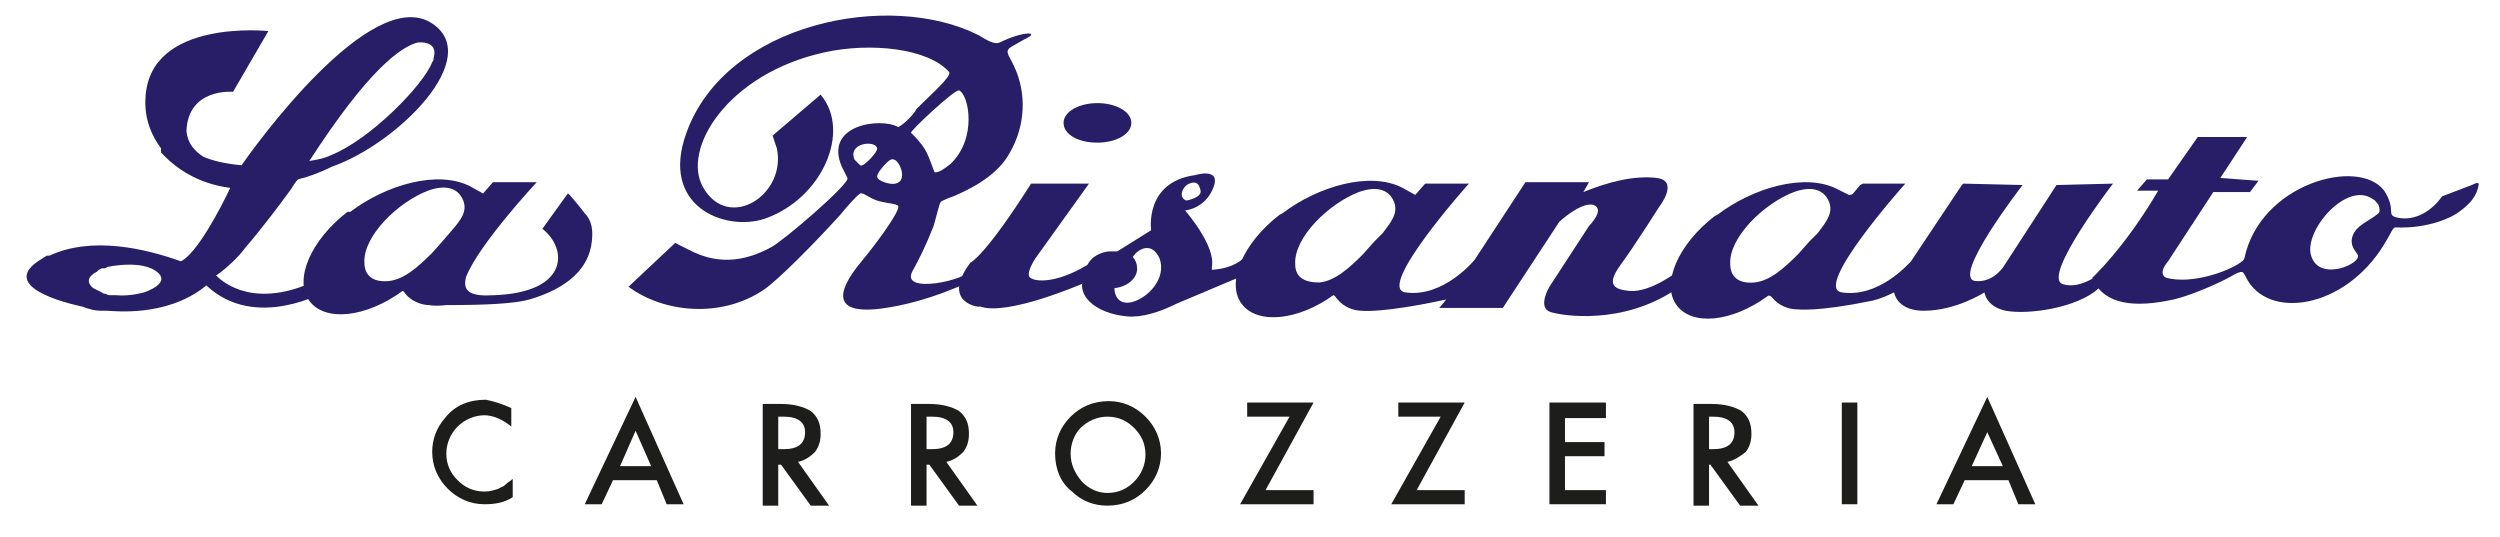 <?xml version="1.0" encoding="utf-8"?>
<!-- Generator: Adobe Illustrator 23.0.1, SVG Export Plug-In . SVG Version: 6.00 Build 0)  -->
<svg version="1.1" id="Layer_1" xmlns="http://www.w3.org/2000/svg" xmlns:xlink="http://www.w3.org/1999/xlink" x="0px" y="0px"
	 viewBox="0 0 177 38" style="enable-background:new 0 0 177 38;" xml:space="preserve">
<style type="text/css">
	.st0{fill:#1D1D1B;}
	.st1{clip-path:url(#SVGID_2_);fill:#281D67;}
</style>
<g>
	<path class="st0" d="M36.2,28.9v1.3c-0.6-0.5-1.3-0.8-1.9-0.8c-0.7,0-1.4,0.3-1.9,0.8c-0.5,0.5-0.8,1.2-0.8,1.9
		c0,0.8,0.3,1.4,0.8,1.9c0.5,0.5,1.1,0.8,1.9,0.8c0.4,0,0.7-0.1,1-0.2c0.1-0.1,0.3-0.1,0.5-0.3s0.3-0.2,0.5-0.4v1.3
		c-0.6,0.4-1.3,0.5-2,0.5c-1,0-1.9-0.4-2.6-1.1c-0.7-0.7-1.1-1.6-1.1-2.6c0-0.9,0.3-1.7,0.9-2.4c0.7-0.9,1.7-1.3,2.9-1.3
		C34.9,28.4,35.6,28.6,36.2,28.9z"/>
	<path class="st0" d="M46.5,34h-3.1l-0.8,1.7h-1.2l3.6-7.6l3.4,7.6h-1.2L46.5,34z M46.1,33L45,30.5L43.9,33H46.1z"/>
	<path class="st0" d="M56.5,32.7l2.2,3.1h-1.3l-2.1-2.9h-0.2v2.9h-1.1v-7.2h1.3c0.9,0,1.6,0.2,2.1,0.5c0.5,0.4,0.7,0.9,0.7,1.6
		c0,0.5-0.1,0.9-0.4,1.3C57.4,32.3,57,32.6,56.5,32.7z M55.2,31.8h0.3c1,0,1.5-0.4,1.5-1.2c0-0.7-0.5-1.1-1.5-1.1h-0.4V31.8z"/>
	<path class="st0" d="M67,32.7l2.2,3.1h-1.3l-2.1-2.9h-0.2v2.9h-1.1v-7.2h1.3c0.9,0,1.6,0.2,2.1,0.5c0.5,0.4,0.7,0.9,0.7,1.6
		c0,0.5-0.1,0.9-0.4,1.3C67.9,32.3,67.5,32.6,67,32.7z M65.7,31.8H66c1,0,1.5-0.4,1.5-1.2c0-0.7-0.5-1.1-1.5-1.1h-0.4V31.8z"/>
	<path class="st0" d="M74.7,32.1c0-1,0.4-1.9,1.1-2.6c0.7-0.7,1.6-1.1,2.7-1.1c1,0,1.9,0.4,2.6,1.1c0.7,0.7,1.1,1.6,1.1,2.6
		c0,1-0.4,1.9-1.1,2.6c-0.7,0.7-1.6,1.1-2.7,1.1c-0.9,0-1.8-0.3-2.5-1C75.1,34.2,74.7,33.2,74.7,32.1z M75.8,32.1
		c0,0.8,0.3,1.4,0.8,2c0.5,0.5,1.1,0.8,1.8,0.8c0.8,0,1.4-0.3,1.9-0.8c0.5-0.5,0.8-1.2,0.8-1.9c0-0.8-0.3-1.4-0.8-1.9
		c-0.5-0.5-1.1-0.8-1.9-0.8c-0.7,0-1.4,0.3-1.9,0.8C76.1,30.7,75.8,31.4,75.8,32.1z"/>
	<path class="st0" d="M89.6,34.7H93v1h-5.2l3.5-6.2h-3v-1h4.7L89.6,34.7z"/>
	<path class="st0" d="M100.3,34.7h3.4v1h-5.2l3.5-6.2h-3v-1h4.7L100.3,34.7z"/>
	<path class="st0" d="M113.7,29.6h-2.9v1.7h2.8v1h-2.8v2.4h2.9v1h-4v-7.2h4V29.6z"/>
	<path class="st0" d="M122.3,32.7l2.2,3.1h-1.3l-2.1-2.9H121v2.9h-1.1v-7.2h1.3c0.9,0,1.6,0.2,2.1,0.5c0.5,0.4,0.7,0.9,0.7,1.6
		c0,0.5-0.1,0.9-0.4,1.3C123.2,32.3,122.8,32.6,122.3,32.7z M121,31.8h0.3c1,0,1.5-0.4,1.5-1.2c0-0.7-0.5-1.1-1.5-1.1H121V31.8z"/>
	<path class="st0" d="M131.5,28.5v7.2h-1.1v-7.2H131.5z"/>
	<path class="st0" d="M142.2,34h-3.1l-0.8,1.7h-1.2l3.6-7.6l3.4,7.6h-1.2L142.2,34z M141.8,33l-1.1-2.4l-1.1,2.4H141.8z"/>
</g>
<g>
	<defs>
		<rect id="SVGID_1_" x="-5.9" y="-4" width="187.7" height="33.1"/>
	</defs>
	<clipPath id="SVGID_2_">
		<use xlink:href="#SVGID_1_"  style="overflow:visible;"/>
	</clipPath>
	<path class="st1" d="M70.8,3c-0.4,0.2-1-0.2-1.5-0.5c-6.3-3.2-17.9-0.9-20.7,6.9c-1.9,5.2,2.7,7,5.5,6.1c4.1-1.4,6.2-6.2,4-8.8
		l-3.4,2.9c0,0,0.2,0.6,0.3,0.9c0.7,3.3-3.4,5.9-5.2,2.8c-1.6-2.7,1.7-8.1,8.6-9.6c3.2-0.7,7.3-0.3,8.8,1.4c0.2,0.3-1.3,1.6-2.3,2.6
		C64.7,8.1,64,8.8,63.6,9c-1.2-0.7-5.3-0.2-4,2.8l0.4,0.8c0.2,0.4-4.6,4.5-5.4,4.9c-2,1.1-3.9,1.2-5.8,0.2l-1-0.5l-3.3,3.1
		c2.4,1.8,6.5,2.3,9.6,0.2c1-0.7,3.4-3.1,5.4-5.3c0.4-0.5,1.1-1.3,1.4-1.5c0.2-0.1,0.6,0.3,1.2,0.5c0.6,0.2,1.4,0.2,1.5,0.4
		c0.1,0.4-1.6,2.7-2.6,3.9c-2,2.4-1.7,3.6,0.9,3.4c1.2-0.1,3.3-0.5,5.7-1.5c0.8-0.3,0.9-0.4,1-0.4l0.1-0.9c-0.1,0.7-5,1.8-4.1,0.1
		c0.5-0.9,0.9-1.7,1.5-3.2c0.1-0.3,0.4-1.6,0.5-1.7c0.1-0.1,0.6-0.3,0.9-0.4c1.9-0.8,3.3-1.8,4-3.1c1.1-1.9,1.2-4.2,0.3-6.1
		c-0.4-0.9-0.8-1.1,0-1.5l0.7-0.4C73.8,2.2,72.4,2.2,70.8,3 M60.9,11.7c-0.1-0.1-0.3-0.3-0.4-0.4c-0.5-1.2,1.5-1.4,1.6-0.8
		C62.2,10.7,61.1,11.9,60.9,11.7 M63.4,13c-0.4,0.1-1.3-0.2-1.3-0.5c0-0.2,0.3-0.6,0.6-0.9c0.2-0.2,0.4-0.4,0.6-0.3
		C63.7,11.4,64.3,12.8,63.4,13 M67.3,11.6c-0.5,0.4-0.8,0.6-1.1,0.6c-0.1,0-0.3-0.9-0.7-1.6c-0.3-0.5-0.7-0.9-1-1.2
		c-0.1-0.1,3.1-3.1,3.4-3C68.6,6.7,69.2,9.8,67.3,11.6"/>
	<path class="st1" d="M175,13.1l-2.1,0.8c-0.7,1-1.9,1.8-3.2,1.5c-0.8-0.2,0-0.5-0.9-1.9c-1.8-2.4-8.8-0.5-9.9,4.8
		c-0.1,0.4-2.4,1.5-4.4,1.5c-1.1,0-2.1-0.3-2.6-1.2l-3.7,1.2c0.8,1.8,3,2,5.7,1.4c0.9-0.2,2.7-0.9,4-1.6c1-0.6,0.9-0.3,1.1,0
		c1.5,3.1,7,2.3,9.8-2.3c0.5-0.8,0.6-1.2,0.8-1.2c2.3,0.1,4-0.7,4.5-1.1c0.7-0.5,1.3-1.1,1.4-2C175.4,12.9,175.2,13,175,13.1
		 M168.4,15.1c-0.7,0.6-1.8,0.9-1.9,1.9c0,0.2,0,0.4,0.2,0.7l0.2,0.3c0.5,0.6-2.8,2.1-3.3,0c-0.4-1.8,2.6-5.2,4.4-3.9
		c0.2,0.1,0.3,0.3,0.4,0.4C168.5,14.8,168.5,15,168.4,15.1"/>
	<path class="st1" d="M80.1,8.7c0,0.8-1.1,1.4-2.4,1.4c-1.4,0-2.4-0.6-2.4-1.4c0-0.8,1.1-1.4,2.4-1.4C79,7.3,80.1,7.9,80.1,8.7"/>
	<path class="st1" d="M68.7,18.6c0,0,1-0.4,4.3-5.6h4.1l-3.8,5.3c0,0-0.8,1.2-0.3,1.4c0.5,0.3,2.1,0.3,4.4-1.2l-0.8,1.6
		c0,0-5.3,2.3-7.2,1.6C69.3,21.8,66.6,21.4,68.7,18.6"/>
	<path class="st1" d="M85.8,19.1l0-0.2c0.3-1.5-1.9-4-1.9-4s1.4-0.1,2-1.6c0.6-1.5-1.3-0.9-1.3-0.9c-3.6,0.5-3.1,3.9-3.1,3.9
		l-2.4,1.5c-0.2,0-0.4,0-0.6,0c-0.9,0.1-1.6,0.7-1.6,1.4c-1,1.7,0.7,3,2.9,3.2c1,0.1,2.3-0.3,3.5-0.9l4.5-1.9l0.2-1.3
		C88.1,18.2,87.5,19,85.8,19.1 M80.1,21.4c-1,0.2-1.2-0.6-1.2-1c1-0.1,1.7-0.8,1.6-1.5c0-0.2-0.1-0.5-0.3-0.7
		c0.3-0.5,1.3-1.2,1.9,0.1C82.6,19.7,81.3,21.1,80.1,21.4 M84.2,13c0.5-0.2,0.7,0,0.8,0.5c0.1,0.5-1,0.7-1,0.7
		C83.4,14,83.7,13.2,84.2,13"/>
	<path class="st1" d="M146,20.1c-1.4-0.6,3.6-7.1,3.6-7.1l-4,0.1l-3.7,5.7c0,0-0.7,1.2-2,1.1c-1.9-0.1,3.3-6.8,3.3-6.8l-4.2-0.1
		l-0.1,0.1l-3.6,5.4l0,0c-0.2,0.2-2.3,2.6-4.9,2.2c-2.1-0.3,4.4-7.6,4.5-7.7l-0.1,0.1l0.1-0.1l-3,0l-0.2,0.1l-0.5,0.6
		c-0.1,0.1-0.2,0.1-0.3,0.1l-0.8-0.4c-2.3-1.2-6-0.1-8.5,1.8l-0.2,0.1c-2.6,2-3.8,4.8-2.7,6.3c1.1,1.5,3.9,1.2,6.4-0.6
		c0.1-0.1,0.2-0.1,0.3,0l0.1,0.1c0.4,0.5,1.1,0.8,1.7,0.8l0,0c0.1,0,1.4,0.2,5.3-0.6c0,0,0.6-0.1,1.6-0.6c0.1,0.5,0.6,1.3,2.1,1.3
		c2.3,0,4.3-1.3,4.3-1.3s0.1,1,1.5,1.3c1.6,0.3,5.1-0.2,6.6-1.6l0.5-1.3C149,19.1,147.4,20.6,146,20.1 M128.7,16.5l-0.6,0.6
		l-0.8,0.9c-1,1-2,1.9-3.1,2c-1.1,0.1-1.7-0.4-1.7-1.3c-0.1-1.9,2.4-4.3,4.5-5.1c1.1-0.4,2.1-0.3,2.5,0.7
		C129.8,15.1,129.3,15.7,128.7,16.5"/>
	<path class="st1" d="M159.9,12.8l-0.6,0.8h-2.6l-3.2,4.9c0,0-1.1,1.2,0.4,1.3l-2,1.1l-3.8-1.2c0,0,2.3-2.1,4.7-6.2h-1.5l0.7-0.8
		h1.5l2.1-3l3.5,0l-1.9,2.9"/>
	<path class="st1" d="M41.4,15.1c-0.3-0.4-1.2-1.5-1.2-1.4l-1.8,2.5c1.8,1.4,1.9,4.5-3.4,4.7c-1.6,0.1-2.3-0.2-2-1.3
		c0.9-2.3,5-6.7,5-6.7l-3.1,0l-0.7,0.8l-0.9-0.5c-2.3-1.2-6-0.1-8.5,1.8L24.6,15c-2.6,2-3.8,4.8-2.7,6.3c1.1,1.5,4,1.2,6.6-0.7
		c0.1,0,0.2,0.2,0.2,0.2c0.4,0.5,1.1,0.8,1.7,0.8c0,0,0.3,0.1,1.2,0c2.9,0,4.8-0.1,5.9-0.4c2.7-0.8,4.2-2.2,4.4-4.1
		C42,16.3,41.9,15.6,41.4,15.1 M32,16.3L31.4,17l-0.8,0.9c-1,1-2,1.9-3.1,2c-1.1,0.1-1.7-0.4-1.7-1.3c-0.1-1.9,2.4-4.3,4.5-5.1
		c1.1-0.4,2.1-0.3,2.5,0.7C33.1,15,32.6,15.6,32,16.3"/>
	<path class="st1" d="M118.8,19.2c0,0-1.9,1.5-3.4,1.4c-1.1-0.1-1.7-0.4-0.7-1.8c0.9-1.2,2.8-4.2,2.8-4.2s1.4-1.8-0.2-2
		c-1.6-0.2-3.5,0.3-5.2,1l0.4-0.7h-4.5l-3.6,5.5c0,0-2.2,2.7-4.9,2.3c-2.1-0.3,4.4-7.6,4.5-7.7l-0.1,0.1l0.1-0.1l-3.1,0l-0.7,0.8
		l-0.9-0.5c-2.3-1.2-6-0.1-8.5,1.8l-0.2,0.1c-2.6,2-3.8,4.8-2.7,6.3c1.1,1.5,4,1.2,6.5-0.6c0.1,0,0.2,0.2,0.3,0.3
		c0.4,0.5,1.1,0.8,1.7,0.8c0,0,1.4,0.2,6-0.8l-0.5,0.6h4.5l4-6.1c0,0,1.5-1.4,2.4-1.2c0.9,0.3-0.3,1.5-0.3,1.5l-2.8,4.3
		c0,0-0.9,1.5,0.1,1.8c1.4,0.4,5.9,0.8,9.5-2.1 M91.7,18.7c-0.1-1.9,2.4-4.3,4.5-5.1c1.1-0.4,2.1-0.3,2.5,0.7
		c0.3,0.8-0.2,1.4-0.8,2.2l-0.6,0.6l-0.8,0.9c-1,1-2,1.9-3.1,2C92.3,20,91.7,19.6,91.7,18.7"/>
	<path class="st1" d="M30.5,1.6C26.2-1,18,10.4,17.1,11.7c-1.1-0.1-2-0.3-2.7-0.6c-0.6-0.4-1.1-0.9-1.2-1.8v0
		c0.1-3.1,3.3-2.8,3.3-2.8l2.5-4.3c0,0-8.4-0.9-8.7,4.7c-0.1,1.6,0.5,2.8,1.1,3.6h0l0,0l0,0.1l0,0l0,0.1l0,0.1l0,0v0
		c0.1,0.1,0.2,0.2,0.3,0.3l-0.1-0.1l0.1,0.1l0,0c0.7,0.7,2.2,1.9,4.6,2.2c-0.7,1.5-2.4,4.7-3.5,5.2c-2.5-0.9-6.3-1.8-9.3-0.4l0,0
		l0,0l-0.1,0l-0.1,0l0,0l0,0l0,0l0,0l0,0c-0.1,0.1-0.2,0.1-0.3,0.2c-2.9,1.7,0.5,2.9,2.8,3.4C6.3,21.9,6.8,22,7.1,22
		c0.2,0,0.2,0,0.4,0c0.5,0,4.2,0.5,7-1.7v0l0.1-0.1c3.5,3.3,8.5,0.4,8.5,0.4l-0.4-0.9l-1.1,0.5c-4.1,1.6-6.1-0.5-6.3-0.7l0,0l0,0
		l0.3-0.2l0,0c0.5-0.4,1.2-1,1.8-1.8l0,0c1.2-1.4,2.4-3,3.2-4.1l0,0l0,0l0,0c0.2-0.3,0.3-0.5,0.5-0.7c0.8-0.2,1.6-0.5,2.4-0.9l0,0
		C28.1,10.2,34.4,4,30.5,1.6 M10.2,20.7c0,0-1,0.3-2,0.2c-0.1,0-0.2,0-0.3,0c-0.2,0-0.3,0-0.4-0.1c-0.1,0-0.2,0-0.3-0.1
		c-0.2-0.1-0.4-0.2-0.6-0.3c0,0-0.7-0.5,0-1c0.1-0.1,0.2-0.1,0.3-0.2l0.1-0.1l0.2-0.1l0.1,0c0.1,0,0.2,0,0.3-0.1
		c1-0.2,2.4-0.3,3.3,0.2C12.4,20,10.2,20.7,10.2,20.7 M30.7,4.1c0,0.1,0,0.2-0.1,0.3C30,6,26.2,9.9,23.4,11
		c-0.4,0.2-0.9,0.3-1.5,0.4c4.2-6.5,6.5-8.1,7.7-8.4c0,0,0.1,0,0.2,0C30.1,3,31,3.1,30.7,4.1"/>
</g>
</svg>

